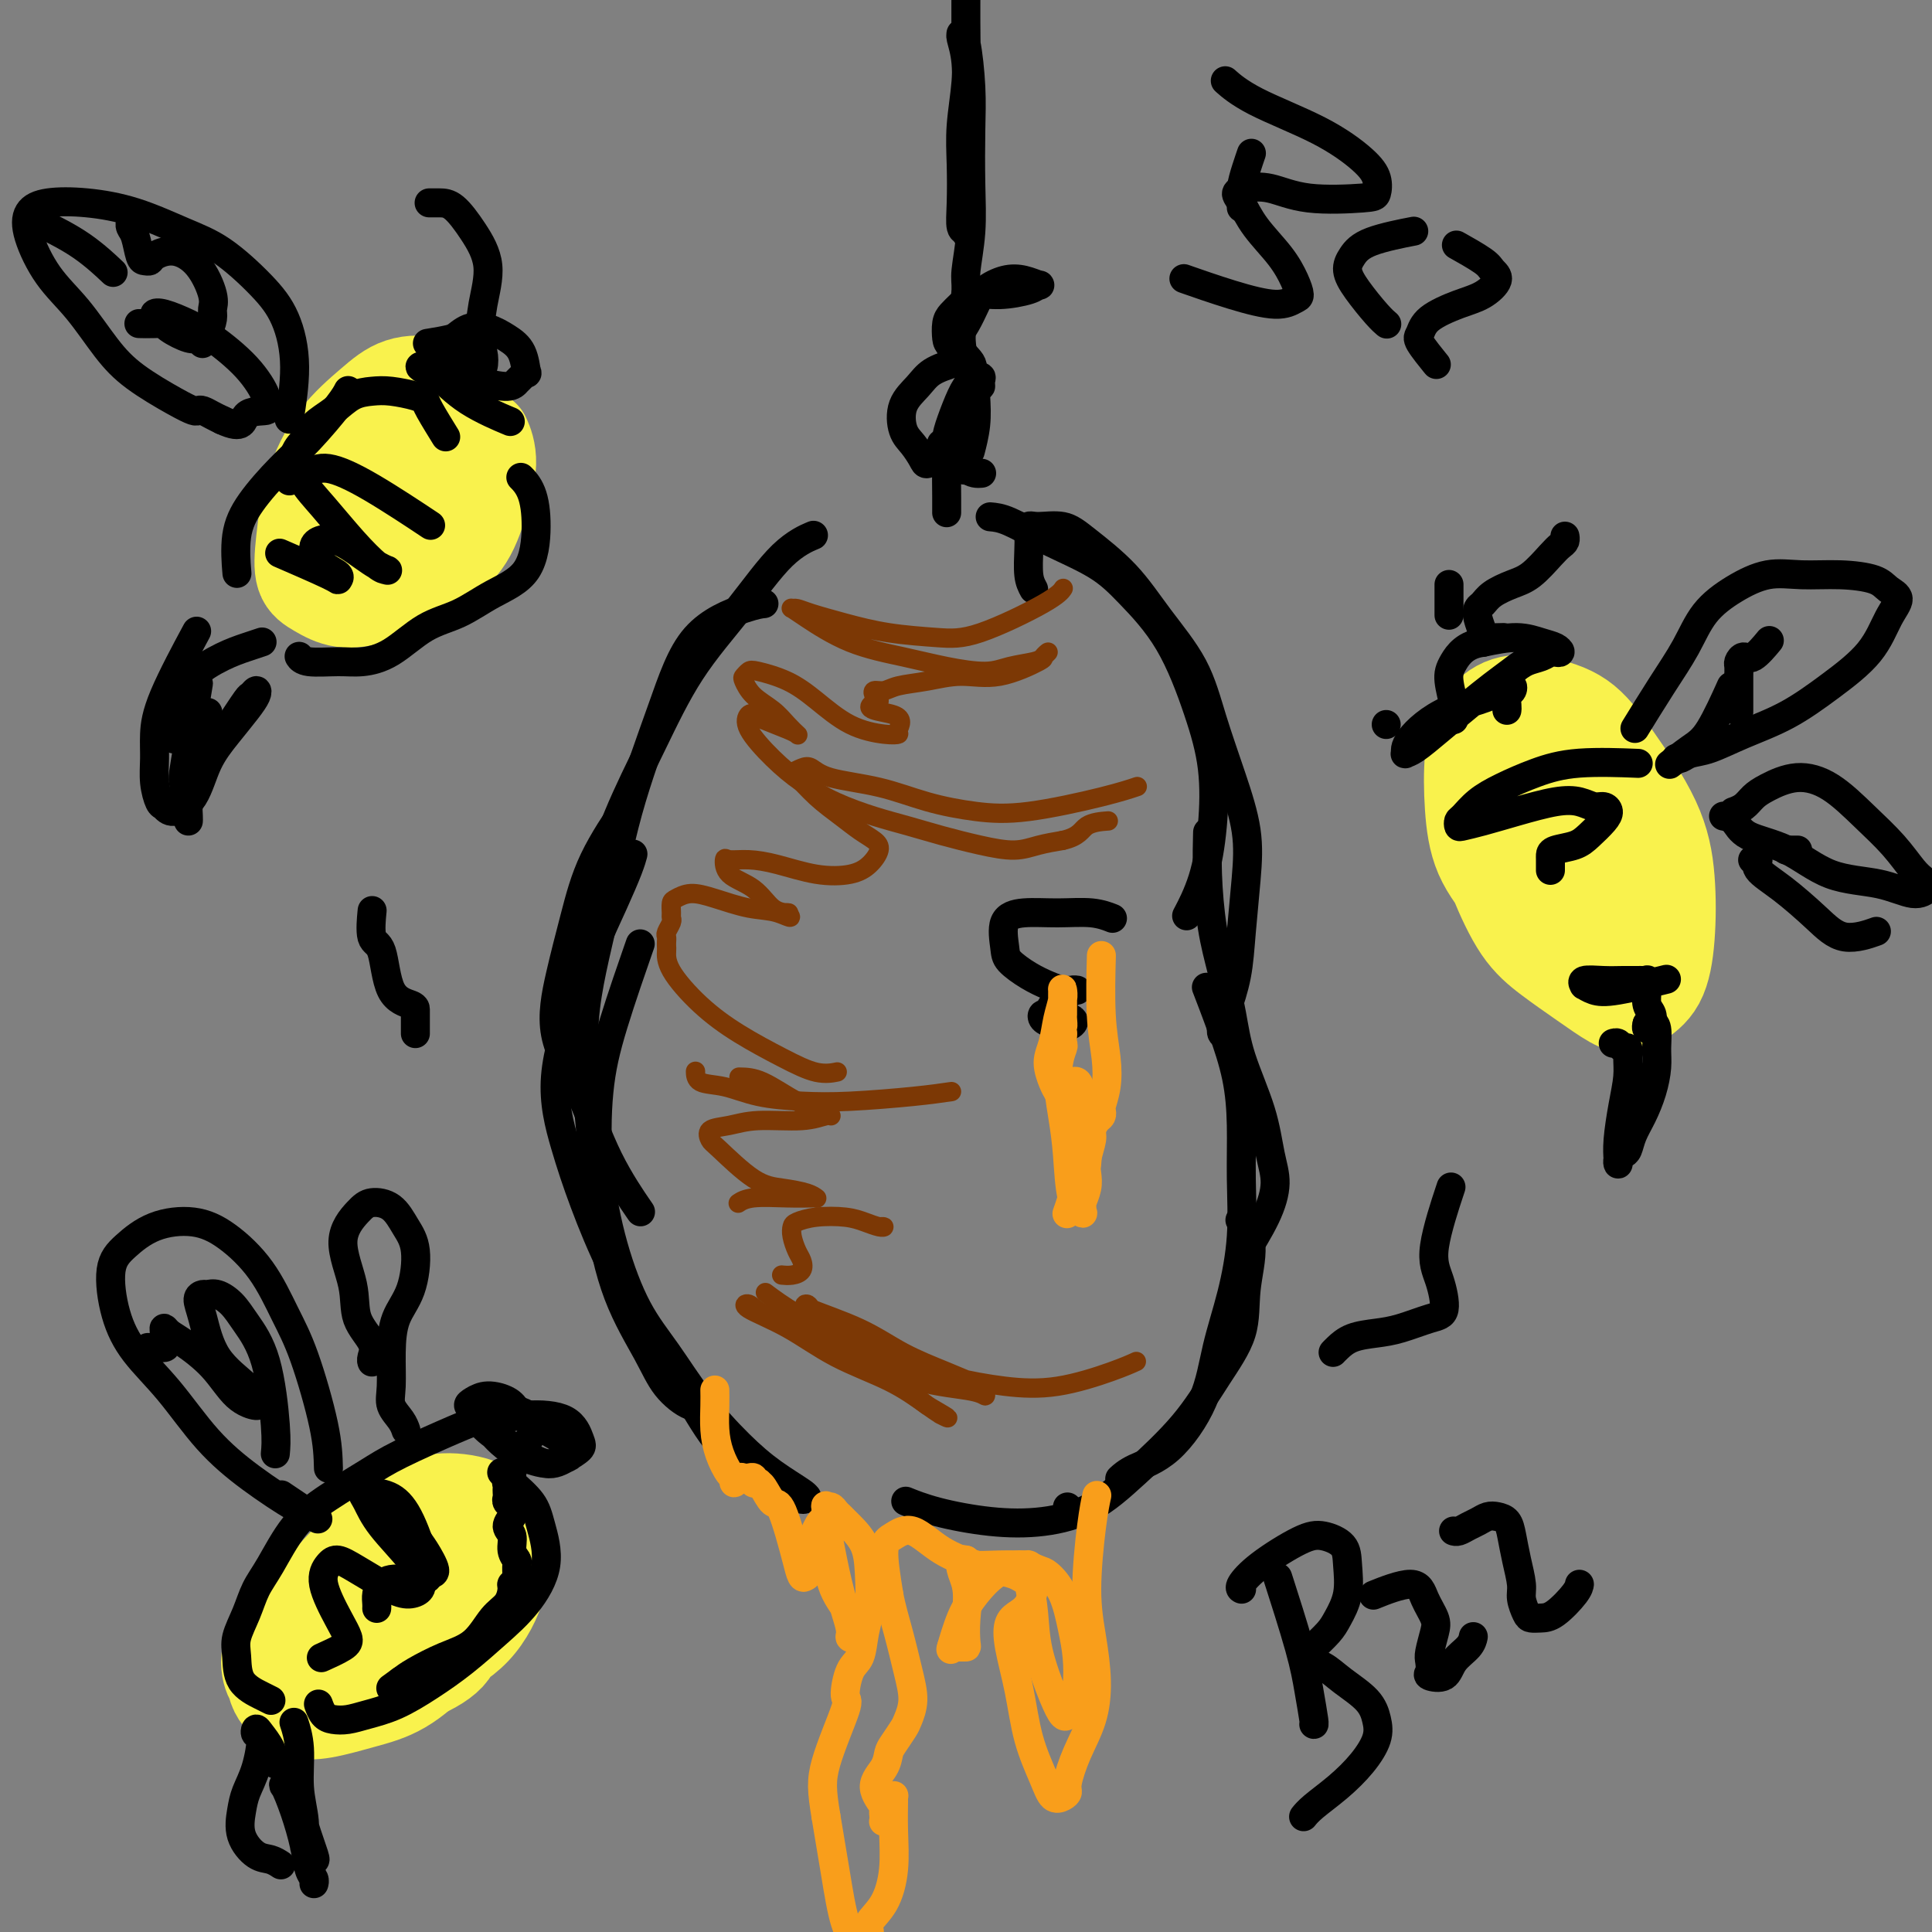 <svg viewBox='0 0 400 400' version='1.1' xmlns='http://www.w3.org/2000/svg' xmlns:xlink='http://www.w3.org/1999/xlink'><rect x="0" y="0" width="400" height="400" fill="#808080" stroke="none"/><g fill='none' stroke='rgb(0,0,0)' stroke-width='6' stroke-linecap='round' stroke-linejoin='round'><path d='M200,-5c-0.002,0.337 -0.004,0.675 0,0c0.004,-0.675 0.015,-2.361 0,0c-0.015,2.361 -0.056,8.770 0,13c0.056,4.230 0.210,6.283 0,9c-0.210,2.717 -0.785,6.100 -1,9c-0.215,2.900 -0.072,5.317 0,8c0.072,2.683 0.072,5.632 0,8c-0.072,2.368 -0.215,4.153 0,5c0.215,0.847 0.789,0.754 1,1c0.211,0.246 0.057,0.829 0,0c-0.057,-0.829 -0.019,-3.070 0,-6c0.019,-2.930 0.019,-6.551 0,-10c-0.019,-3.449 -0.059,-6.728 0,-10c0.059,-3.272 0.215,-6.537 0,-9c-0.215,-2.463 -0.800,-4.125 -1,-5c-0.200,-0.875 -0.015,-0.963 0,-1c0.015,-0.037 -0.140,-0.023 0,0c0.140,0.023 0.574,0.053 1,2c0.426,1.947 0.842,5.810 1,9c0.158,3.190 0.057,5.709 0,9c-0.057,3.291 -0.070,7.356 0,11c0.070,3.644 0.222,6.869 0,10c-0.222,3.131 -0.819,6.169 -1,8c-0.181,1.831 0.053,2.456 0,4c-0.053,1.544 -0.392,4.007 -1,6c-0.608,1.993 -1.483,3.515 -1,5c0.483,1.485 2.325,2.934 3,4c0.675,1.066 0.182,1.748 0,2c-0.182,0.252 -0.052,0.072 0,0c0.052,-0.072 0.026,-0.036 0,0'/><path d='M201,77c0.307,1.032 -0.425,0.611 -1,-1c-0.575,-1.611 -0.994,-4.411 -1,-6c-0.006,-1.589 0.399,-1.968 1,-3c0.601,-1.032 1.398,-2.717 2,-4c0.602,-1.283 1.010,-2.162 2,-3c0.990,-0.838 2.564,-1.633 4,-2c1.436,-0.367 2.734,-0.304 4,0c1.266,0.304 2.498,0.850 3,1c0.502,0.150 0.272,-0.098 0,0c-0.272,0.098 -0.587,0.540 -2,1c-1.413,0.460 -3.923,0.937 -6,1c-2.077,0.063 -3.720,-0.288 -5,0c-1.280,0.288 -2.199,1.216 -3,2c-0.801,0.784 -1.486,1.425 -2,2c-0.514,0.575 -0.856,1.085 -1,2c-0.144,0.915 -0.088,2.234 0,3c0.088,0.766 0.210,0.980 1,2c0.790,1.020 2.250,2.845 3,4c0.750,1.155 0.791,1.640 1,2c0.209,0.360 0.586,0.596 1,1c0.414,0.404 0.865,0.977 1,1c0.135,0.023 -0.047,-0.504 0,-1c0.047,-0.496 0.324,-0.961 0,-1c-0.324,-0.039 -1.248,0.348 -2,1c-0.752,0.652 -1.333,1.569 -2,3c-0.667,1.431 -1.419,3.375 -2,5c-0.581,1.625 -0.991,2.930 -1,4c-0.009,1.070 0.382,1.903 1,3c0.618,1.097 1.462,2.456 2,3c0.538,0.544 0.769,0.272 1,0'/><path d='M200,97c1.289,1.156 2.511,1.044 3,1c0.489,-0.044 0.244,-0.022 0,0'/><path d='M202,82c0.111,1.978 0.222,3.956 0,6c-0.222,2.044 -0.778,4.156 -1,5c-0.222,0.844 -0.111,0.422 0,0'/><path d='M198,75c-1.861,0.591 -3.723,1.183 -5,2c-1.277,0.817 -1.971,1.861 -3,3c-1.029,1.139 -2.393,2.373 -3,4c-0.607,1.627 -0.457,3.648 0,5c0.457,1.352 1.222,2.035 2,3c0.778,0.965 1.568,2.212 2,3c0.432,0.788 0.507,1.115 1,1c0.493,-0.115 1.404,-0.674 2,-1c0.596,-0.326 0.878,-0.418 1,-1c0.122,-0.582 0.085,-1.653 0,-2c-0.085,-0.347 -0.219,0.030 0,0c0.219,-0.030 0.791,-0.467 1,0c0.209,0.467 0.056,1.836 0,4c-0.056,2.164 -0.015,5.121 0,7c0.015,1.879 0.004,2.680 0,3c-0.004,0.320 -0.002,0.160 0,0'/><path d='M205,107c1.046,0.088 2.091,0.175 4,1c1.909,0.825 4.681,2.386 8,4c3.319,1.614 7.184,3.280 10,5c2.816,1.720 4.584,3.495 7,6c2.416,2.505 5.480,5.742 8,10c2.520,4.258 4.496,9.538 6,14c1.504,4.462 2.536,8.107 3,12c0.464,3.893 0.362,8.033 0,12c-0.362,3.967 -0.982,7.760 -2,11c-1.018,3.240 -2.434,5.926 -3,7c-0.566,1.074 -0.283,0.537 0,0'/><path d='M214,122c-0.421,-0.776 -0.841,-1.552 -1,-3c-0.159,-1.448 -0.055,-3.566 0,-5c0.055,-1.434 0.062,-2.182 0,-3c-0.062,-0.818 -0.192,-1.706 0,-2c0.192,-0.294 0.705,0.006 2,0c1.295,-0.006 3.372,-0.320 5,0c1.628,0.320 2.809,1.273 5,3c2.191,1.727 5.394,4.229 8,7c2.606,2.771 4.614,5.813 7,9c2.386,3.187 5.148,6.521 7,10c1.852,3.479 2.794,7.102 4,11c1.206,3.898 2.675,8.070 4,12c1.325,3.930 2.506,7.620 3,11c0.494,3.380 0.301,6.452 0,10c-0.301,3.548 -0.708,7.571 -1,11c-0.292,3.429 -0.467,6.264 -1,9c-0.533,2.736 -1.425,5.374 -2,7c-0.575,1.626 -0.835,2.240 -1,3c-0.165,0.760 -0.237,1.666 0,2c0.237,0.334 0.782,0.095 1,0c0.218,-0.095 0.109,-0.048 0,0'/><path d='M250,173c0.018,-0.630 0.036,-1.259 0,0c-0.036,1.259 -0.125,4.407 0,8c0.125,3.593 0.464,7.630 1,11c0.536,3.370 1.271,6.074 2,9c0.729,2.926 1.454,6.076 2,9c0.546,2.924 0.913,5.622 2,9c1.087,3.378 2.893,7.435 4,11c1.107,3.565 1.515,6.638 2,9c0.485,2.362 1.048,4.015 1,6c-0.048,1.985 -0.705,4.304 -2,7c-1.295,2.696 -3.227,5.770 -4,7c-0.773,1.230 -0.386,0.615 0,0'/><path d='M250,205c0.069,0.178 0.138,0.357 0,0c-0.138,-0.357 -0.482,-1.248 0,0c0.482,1.248 1.791,4.635 3,8c1.209,3.365 2.319,6.706 3,10c0.681,3.294 0.933,6.540 1,10c0.067,3.460 -0.051,7.134 0,11c0.051,3.866 0.270,7.924 0,12c-0.270,4.076 -1.031,8.169 -2,12c-0.969,3.831 -2.148,7.398 -3,11c-0.852,3.602 -1.377,7.239 -3,11c-1.623,3.761 -4.342,7.647 -7,10c-2.658,2.353 -5.254,3.172 -7,4c-1.746,0.828 -2.642,1.665 -3,2c-0.358,0.335 -0.179,0.167 0,0'/><path d='M257,253c-0.257,-0.351 -0.514,-0.702 0,0c0.514,0.702 1.798,2.459 2,5c0.202,2.541 -0.677,5.868 -1,9c-0.323,3.132 -0.091,6.071 -1,9c-0.909,2.929 -2.959,5.850 -5,9c-2.041,3.150 -4.074,6.530 -7,10c-2.926,3.470 -6.745,7.029 -10,10c-3.255,2.971 -5.945,5.353 -9,7c-3.055,1.647 -6.476,2.560 -10,3c-3.524,0.440 -7.151,0.407 -11,0c-3.849,-0.407 -7.921,-1.186 -11,-2c-3.079,-0.814 -5.165,-1.661 -6,-2c-0.835,-0.339 -0.417,-0.169 0,0'/><path d='M168,111c0.034,-0.014 0.068,-0.029 0,0c-0.068,0.029 -0.238,0.100 0,0c0.238,-0.100 0.884,-0.372 0,0c-0.884,0.372 -3.299,1.386 -6,4c-2.701,2.614 -5.690,6.827 -9,11c-3.310,4.173 -6.942,8.306 -10,13c-3.058,4.694 -5.542,9.948 -8,15c-2.458,5.052 -4.889,9.902 -7,15c-2.111,5.098 -3.900,10.445 -5,16c-1.100,5.555 -1.510,11.317 -2,16c-0.490,4.683 -1.059,8.286 -1,12c0.059,3.714 0.747,7.538 1,10c0.253,2.462 0.072,3.560 0,4c-0.072,0.440 -0.036,0.220 0,0'/><path d='M158,125c-0.052,0.005 -0.104,0.009 0,0c0.104,-0.009 0.363,-0.033 0,0c-0.363,0.033 -1.348,0.123 -4,1c-2.652,0.877 -6.971,2.542 -10,6c-3.029,3.458 -4.767,8.708 -7,15c-2.233,6.292 -4.961,13.627 -7,21c-2.039,7.373 -3.388,14.785 -5,22c-1.612,7.215 -3.488,14.234 -4,21c-0.512,6.766 0.339,13.278 1,20c0.661,6.722 1.131,13.655 2,20c0.869,6.345 2.135,12.103 4,17c1.865,4.897 4.328,8.934 6,12c1.672,3.066 2.551,5.162 4,7c1.449,1.838 3.467,3.418 5,4c1.533,0.582 2.581,0.166 3,0c0.419,-0.166 0.210,-0.083 0,0'/><path d='M132,197c0.480,-1.376 0.959,-2.751 0,0c-0.959,2.751 -3.357,9.630 -5,15c-1.643,5.370 -2.532,9.233 -3,14c-0.468,4.767 -0.516,10.438 0,16c0.516,5.562 1.595,11.014 3,16c1.405,4.986 3.136,9.505 5,13c1.864,3.495 3.862,5.966 6,9c2.138,3.034 4.415,6.631 7,10c2.585,3.369 5.478,6.509 8,9c2.522,2.491 4.674,4.332 7,6c2.326,1.668 4.828,3.163 6,4c1.172,0.837 1.015,1.015 1,1c-0.015,-0.015 0.113,-0.224 0,0c-0.113,0.224 -0.467,0.881 -2,0c-1.533,-0.881 -4.246,-3.299 -7,-5c-2.754,-1.701 -5.548,-2.684 -8,-5c-2.452,-2.316 -4.560,-5.965 -7,-10c-2.440,-4.035 -5.211,-8.458 -8,-13c-2.789,-4.542 -5.597,-9.204 -8,-14c-2.403,-4.796 -4.401,-9.724 -6,-14c-1.599,-4.276 -2.798,-7.898 -4,-12c-1.202,-4.102 -2.407,-8.684 -2,-14c0.407,-5.316 2.424,-11.365 4,-16c1.576,-4.635 2.710,-7.855 4,-11c1.290,-3.145 2.738,-6.214 4,-9c1.262,-2.786 2.340,-5.289 3,-7c0.660,-1.711 0.903,-2.632 1,-3c0.097,-0.368 0.049,-0.184 0,0'/><path d='M129,168c0.578,-0.845 1.156,-1.690 0,0c-1.156,1.690 -4.047,5.915 -6,10c-1.953,4.085 -2.969,8.030 -4,12c-1.031,3.970 -2.076,7.965 -3,12c-0.924,4.035 -1.728,8.109 -1,12c0.728,3.891 2.989,7.600 5,12c2.011,4.400 3.772,9.492 6,14c2.228,4.508 4.922,8.431 6,10c1.078,1.569 0.539,0.785 0,0'/><path d='M230,190c0.289,0.115 0.578,0.230 0,0c-0.578,-0.230 -2.022,-0.805 -4,-1c-1.978,-0.195 -4.491,-0.009 -7,0c-2.509,0.009 -5.014,-0.160 -7,0c-1.986,0.160 -3.452,0.648 -4,2c-0.548,1.352 -0.180,3.567 0,5c0.180,1.433 0.170,2.083 1,3c0.830,0.917 2.500,2.102 4,3c1.500,0.898 2.829,1.508 4,2c1.171,0.492 2.183,0.866 3,1c0.817,0.134 1.438,0.027 2,0c0.562,-0.027 1.066,0.025 1,0c-0.066,-0.025 -0.700,-0.127 -1,0c-0.300,0.127 -0.264,0.482 -1,1c-0.736,0.518 -2.244,1.200 -3,2c-0.756,0.800 -0.760,1.718 -1,2c-0.240,0.282 -0.717,-0.072 -1,0c-0.283,0.072 -0.374,0.568 0,1c0.374,0.432 1.212,0.798 2,1c0.788,0.202 1.524,0.240 2,0c0.476,-0.240 0.691,-0.758 1,-1c0.309,-0.242 0.712,-0.209 1,0c0.288,0.209 0.462,0.595 0,1c-0.462,0.405 -1.561,0.830 -2,1c-0.439,0.170 -0.220,0.085 0,0'/><path d='M221,312c0.000,0.000 0.100,0.100 0.1,0.1'/></g>
<g fill='none' stroke='rgb(249,158,27)' stroke-width='6' stroke-linecap='round' stroke-linejoin='round'><path d='M227,310c0.077,-0.351 0.154,-0.701 0,0c-0.154,0.701 -0.540,2.454 -1,6c-0.460,3.546 -0.994,8.887 -1,13c-0.006,4.113 0.516,7.000 1,10c0.484,3.000 0.929,6.113 1,9c0.071,2.887 -0.232,5.547 -1,8c-0.768,2.453 -2.002,4.698 -3,7c-0.998,2.302 -1.761,4.660 -2,6c-0.239,1.340 0.045,1.661 0,2c-0.045,0.339 -0.420,0.695 -1,1c-0.580,0.305 -1.364,0.557 -2,0c-0.636,-0.557 -1.125,-1.924 -2,-4c-0.875,-2.076 -2.138,-4.860 -3,-8c-0.862,-3.140 -1.324,-6.636 -2,-10c-0.676,-3.364 -1.564,-6.596 -2,-9c-0.436,-2.404 -0.418,-3.981 0,-5c0.418,-1.019 1.237,-1.481 2,-2c0.763,-0.519 1.469,-1.095 2,-2c0.531,-0.905 0.888,-2.137 1,-3c0.112,-0.863 -0.022,-1.356 0,-2c0.022,-0.644 0.199,-1.440 0,-2c-0.199,-0.560 -0.776,-0.886 -1,-1c-0.224,-0.114 -0.096,-0.017 -1,0c-0.904,0.017 -2.840,-0.047 -5,0c-2.160,0.047 -4.543,0.205 -6,0c-1.457,-0.205 -1.988,-0.773 -2,-1c-0.012,-0.227 0.494,-0.114 1,0'/><path d='M200,323c-2.167,0.475 -0.584,2.663 0,5c0.584,2.337 0.168,4.822 0,7c-0.168,2.178 -0.087,4.048 0,5c0.087,0.952 0.181,0.987 0,1c-0.181,0.013 -0.636,0.003 -1,0c-0.364,-0.003 -0.636,-0.001 -1,0c-0.364,0.001 -0.818,0.000 -1,0c-0.182,-0.000 -0.091,-0.000 0,0'/><path d='M197,341c-0.011,0.040 -0.023,0.080 0,0c0.023,-0.080 0.080,-0.279 0,0c-0.080,0.279 -0.297,1.037 0,0c0.297,-1.037 1.109,-3.868 2,-6c0.891,-2.132 1.862,-3.565 3,-5c1.138,-1.435 2.444,-2.873 4,-4c1.556,-1.127 3.362,-1.944 5,-2c1.638,-0.056 3.108,0.650 4,1c0.892,0.350 1.207,0.344 2,1c0.793,0.656 2.066,1.975 3,4c0.934,2.025 1.529,4.756 2,7c0.471,2.244 0.817,4.001 1,6c0.183,1.999 0.202,4.241 0,6c-0.202,1.759 -0.625,3.036 -1,4c-0.375,0.964 -0.702,1.615 -1,2c-0.298,0.385 -0.566,0.506 -1,0c-0.434,-0.506 -1.033,-1.637 -2,-4c-0.967,-2.363 -2.302,-5.956 -3,-9c-0.698,-3.044 -0.760,-5.537 -1,-8c-0.240,-2.463 -0.658,-4.897 -1,-6c-0.342,-1.103 -0.606,-0.877 -1,-1c-0.394,-0.123 -0.916,-0.595 -2,-1c-1.084,-0.405 -2.730,-0.743 -4,-1c-1.270,-0.257 -2.163,-0.432 -4,-1c-1.837,-0.568 -4.619,-1.528 -7,-3c-2.381,-1.472 -4.360,-3.456 -6,-4c-1.640,-0.544 -2.942,0.354 -4,1c-1.058,0.646 -1.874,1.042 -2,3c-0.126,1.958 0.437,5.479 1,9'/><path d='M184,330c0.506,2.800 1.272,5.301 2,8c0.728,2.699 1.418,5.595 2,8c0.582,2.405 1.056,4.320 1,6c-0.056,1.680 -0.643,3.124 -1,4c-0.357,0.876 -0.483,1.185 -1,2c-0.517,0.815 -1.423,2.138 -2,3c-0.577,0.862 -0.824,1.264 -1,2c-0.176,0.736 -0.282,1.808 -1,3c-0.718,1.192 -2.049,2.505 -2,4c0.049,1.495 1.477,3.171 2,4c0.523,0.829 0.139,0.812 0,1c-0.139,0.188 -0.035,0.582 0,1c0.035,0.418 -0.001,0.861 0,1c0.001,0.139 0.039,-0.025 0,0c-0.039,0.025 -0.154,0.241 0,0c0.154,-0.241 0.577,-0.938 1,-2c0.423,-1.062 0.847,-2.489 1,-3c0.153,-0.511 0.037,-0.108 0,0c-0.037,0.108 0.007,-0.081 0,1c-0.007,1.081 -0.064,3.431 0,6c0.064,2.569 0.249,5.356 0,8c-0.249,2.644 -0.931,5.143 -2,7c-1.069,1.857 -2.525,3.071 -3,4c-0.475,0.929 0.032,1.571 0,2c-0.032,0.429 -0.603,0.643 -1,1c-0.397,0.357 -0.620,0.856 -1,1c-0.380,0.144 -0.917,-0.066 -1,0c-0.083,0.066 0.287,0.410 0,0c-0.287,-0.410 -1.231,-1.572 -2,-4c-0.769,-2.428 -1.363,-6.122 -2,-10c-0.637,-3.878 -1.319,-7.939 -2,-12'/><path d='M171,376c-0.864,-5.257 -1.023,-7.398 0,-11c1.023,-3.602 3.230,-8.665 4,-11c0.770,-2.335 0.105,-1.941 0,-3c-0.105,-1.059 0.350,-3.569 1,-5c0.650,-1.431 1.493,-1.782 2,-3c0.507,-1.218 0.676,-3.303 1,-5c0.324,-1.697 0.802,-3.008 1,-5c0.198,-1.992 0.117,-4.666 0,-7c-0.117,-2.334 -0.269,-4.328 -1,-6c-0.731,-1.672 -2.042,-3.022 -3,-4c-0.958,-0.978 -1.563,-1.585 -2,-2c-0.437,-0.415 -0.706,-0.637 -1,-1c-0.294,-0.363 -0.613,-0.867 -1,-1c-0.387,-0.133 -0.840,0.105 -1,0c-0.160,-0.105 -0.025,-0.554 0,0c0.025,0.554 -0.060,2.109 0,5c0.060,2.891 0.266,7.118 1,10c0.734,2.882 1.996,4.419 3,6c1.004,1.581 1.749,3.206 2,4c0.251,0.794 0.009,0.758 0,1c-0.009,0.242 0.215,0.761 0,1c-0.215,0.239 -0.870,0.198 -1,0c-0.130,-0.198 0.264,-0.554 0,-2c-0.264,-1.446 -1.188,-3.983 -2,-7c-0.812,-3.017 -1.514,-6.513 -2,-9c-0.486,-2.487 -0.757,-3.965 -1,-5c-0.243,-1.035 -0.457,-1.625 -1,-1c-0.543,0.625 -1.414,2.467 -2,4c-0.586,1.533 -0.889,2.759 -1,4c-0.111,1.241 -0.032,2.497 0,3c0.032,0.503 0.016,0.251 0,0'/><path d='M167,326c-0.915,1.454 -1.202,0.088 -2,-3c-0.798,-3.088 -2.108,-7.900 -3,-10c-0.892,-2.100 -1.367,-1.490 -2,-2c-0.633,-0.510 -1.423,-2.140 -2,-3c-0.577,-0.860 -0.942,-0.948 -1,-1c-0.058,-0.052 0.192,-0.066 0,0c-0.192,0.066 -0.825,0.213 -1,0c-0.175,-0.213 0.107,-0.784 0,-1c-0.107,-0.216 -0.602,-0.075 -1,0c-0.398,0.075 -0.697,0.086 -1,0c-0.303,-0.086 -0.610,-0.269 -1,0c-0.390,0.269 -0.865,0.989 -1,1c-0.135,0.011 0.069,-0.689 0,-1c-0.069,-0.311 -0.411,-0.234 -1,-1c-0.589,-0.766 -1.426,-2.374 -2,-4c-0.574,-1.626 -0.886,-3.271 -1,-5c-0.114,-1.729 -0.031,-3.542 0,-5c0.031,-1.458 0.009,-2.559 0,-3c-0.009,-0.441 -0.004,-0.220 0,0'/><path d='M228,199c0.028,-1.013 0.056,-2.026 0,0c-0.056,2.026 -0.197,7.092 0,11c0.197,3.908 0.733,6.658 1,9c0.267,2.342 0.265,4.276 0,6c-0.265,1.724 -0.793,3.239 -1,4c-0.207,0.761 -0.093,0.768 0,1c0.093,0.232 0.165,0.688 0,1c-0.165,0.312 -0.566,0.481 -1,1c-0.434,0.519 -0.900,1.387 -1,2c-0.100,0.613 0.165,0.970 0,2c-0.165,1.030 -0.762,2.734 -1,4c-0.238,1.266 -0.117,2.094 0,3c0.117,0.906 0.229,1.890 0,3c-0.229,1.110 -0.800,2.346 -1,3c-0.200,0.654 -0.028,0.725 0,1c0.028,0.275 -0.086,0.752 0,1c0.086,0.248 0.372,0.265 0,0c-0.372,-0.265 -1.402,-0.814 -2,-3c-0.598,-2.186 -0.763,-6.010 -1,-9c-0.237,-2.990 -0.547,-5.147 -1,-8c-0.453,-2.853 -1.049,-6.404 -1,-9c0.049,-2.596 0.744,-4.237 1,-5c0.256,-0.763 0.073,-0.646 0,-1c-0.073,-0.354 -0.037,-1.177 0,-2'/><path d='M220,214c-0.619,-5.815 -0.166,-2.854 0,-2c0.166,0.854 0.044,-0.401 0,-1c-0.044,-0.599 -0.012,-0.542 0,-1c0.012,-0.458 0.003,-1.430 0,-2c-0.003,-0.570 0.000,-0.736 0,-1c-0.000,-0.264 -0.003,-0.624 0,-1c0.003,-0.376 0.012,-0.768 0,-1c-0.012,-0.232 -0.046,-0.303 0,0c0.046,0.303 0.173,0.981 0,2c-0.173,1.019 -0.646,2.381 -1,4c-0.354,1.619 -0.590,3.496 -1,5c-0.410,1.504 -0.996,2.635 -1,4c-0.004,1.365 0.572,2.966 1,4c0.428,1.034 0.707,1.503 1,2c0.293,0.497 0.599,1.023 1,1c0.401,-0.023 0.895,-0.596 1,-1c0.105,-0.404 -0.179,-0.639 0,-1c0.179,-0.361 0.822,-0.848 1,-1c0.178,-0.152 -0.110,0.031 0,0c0.110,-0.031 0.619,-0.277 1,0c0.381,0.277 0.635,1.076 1,3c0.365,1.924 0.841,4.972 1,7c0.159,2.028 0.001,3.035 0,4c-0.001,0.965 0.154,1.888 0,3c-0.154,1.112 -0.616,2.414 -1,3c-0.384,0.586 -0.691,0.456 -1,1c-0.309,0.544 -0.622,1.762 -1,3c-0.378,1.238 -0.822,2.497 -1,3c-0.178,0.503 -0.089,0.252 0,0'/></g>
<g fill='none' stroke='rgb(124,56,5)' stroke-width='4' stroke-linecap='round' stroke-linejoin='round'><path d='M220,122c0.114,-0.167 0.228,-0.334 0,0c-0.228,0.334 -0.799,1.170 -4,3c-3.201,1.830 -9.031,4.656 -13,6c-3.969,1.344 -6.075,1.208 -9,1c-2.925,-0.208 -6.668,-0.486 -10,-1c-3.332,-0.514 -6.253,-1.263 -9,-2c-2.747,-0.737 -5.320,-1.462 -7,-2c-1.680,-0.538 -2.468,-0.888 -3,-1c-0.532,-0.112 -0.809,0.014 -1,0c-0.191,-0.014 -0.295,-0.169 0,0c0.295,0.169 0.987,0.663 3,2c2.013,1.337 5.345,3.518 9,5c3.655,1.482 7.634,2.264 11,3c3.366,0.736 6.120,1.424 9,2c2.880,0.576 5.887,1.039 8,1c2.113,-0.039 3.332,-0.581 5,-1c1.668,-0.419 3.784,-0.714 5,-1c1.216,-0.286 1.532,-0.563 2,-1c0.468,-0.437 1.089,-1.036 1,-1c-0.089,0.036 -0.889,0.706 -1,1c-0.111,0.294 0.465,0.211 -1,1c-1.465,0.789 -4.973,2.450 -8,3c-3.027,0.550 -5.575,-0.011 -8,0c-2.425,0.011 -4.728,0.594 -7,1c-2.272,0.406 -4.515,0.634 -6,1c-1.485,0.366 -2.212,0.871 -3,1c-0.788,0.129 -1.635,-0.119 -2,0c-0.365,0.119 -0.247,0.605 0,1c0.247,0.395 0.624,0.697 1,1'/><path d='M182,145c-4.789,2.060 0.738,2.209 3,3c2.262,0.791 1.257,2.225 1,3c-0.257,0.775 0.233,0.892 0,1c-0.233,0.108 -1.190,0.208 -3,0c-1.810,-0.208 -4.474,-0.722 -7,-2c-2.526,-1.278 -4.915,-3.320 -7,-5c-2.085,-1.680 -3.866,-2.999 -6,-4c-2.134,-1.001 -4.620,-1.685 -6,-2c-1.380,-0.315 -1.653,-0.261 -2,0c-0.347,0.261 -0.767,0.731 -1,1c-0.233,0.269 -0.279,0.339 0,1c0.279,0.661 0.885,1.915 2,3c1.115,1.085 2.741,2.002 4,3c1.259,0.998 2.152,2.079 3,3c0.848,0.921 1.650,1.683 2,2c0.350,0.317 0.249,0.188 0,0c-0.249,-0.188 -0.645,-0.436 -2,-1c-1.355,-0.564 -3.669,-1.443 -5,-2c-1.331,-0.557 -1.678,-0.793 -2,-1c-0.322,-0.207 -0.620,-0.387 -1,0c-0.380,0.387 -0.841,1.339 0,3c0.841,1.661 2.985,4.031 5,6c2.015,1.969 3.901,3.539 6,5c2.099,1.461 4.411,2.815 7,4c2.589,1.185 5.455,2.203 8,3c2.545,0.797 4.770,1.373 7,2c2.230,0.627 4.465,1.303 7,2c2.535,0.697 5.370,1.414 8,2c2.630,0.586 5.054,1.043 7,1c1.946,-0.043 3.413,-0.584 5,-1c1.587,-0.416 3.293,-0.708 5,-1'/><path d='M220,174c3.524,-0.774 3.833,-2.208 5,-3c1.167,-0.792 3.190,-0.940 4,-1c0.810,-0.060 0.405,-0.030 0,0'/><path d='M235,163c0.410,-0.138 0.819,-0.277 0,0c-0.819,0.277 -2.868,0.968 -7,2c-4.132,1.032 -10.349,2.404 -15,3c-4.651,0.596 -7.736,0.415 -11,0c-3.264,-0.415 -6.708,-1.065 -10,-2c-3.292,-0.935 -6.431,-2.156 -10,-3c-3.569,-0.844 -7.568,-1.311 -10,-2c-2.432,-0.689 -3.296,-1.598 -4,-2c-0.704,-0.402 -1.249,-0.295 -2,0c-0.751,0.295 -1.709,0.779 -2,1c-0.291,0.221 0.086,0.181 1,1c0.914,0.819 2.365,2.498 4,4c1.635,1.502 3.452,2.829 5,4c1.548,1.171 2.825,2.188 4,3c1.175,0.812 2.246,1.421 3,2c0.754,0.579 1.190,1.129 1,2c-0.190,0.871 -1.004,2.061 -2,3c-0.996,0.939 -2.172,1.625 -4,2c-1.828,0.375 -4.308,0.438 -7,0c-2.692,-0.438 -5.597,-1.376 -8,-2c-2.403,-0.624 -4.302,-0.934 -6,-1c-1.698,-0.066 -3.193,0.112 -4,0c-0.807,-0.112 -0.927,-0.513 -1,0c-0.073,0.513 -0.100,1.941 1,3c1.100,1.059 3.326,1.748 5,3c1.674,1.252 2.797,3.068 4,4c1.203,0.932 2.487,0.981 3,1c0.513,0.019 0.257,0.010 0,0'/><path d='M163,189c1.672,1.735 -0.147,0.573 -2,0c-1.853,-0.573 -3.740,-0.558 -6,-1c-2.260,-0.442 -4.893,-1.341 -7,-2c-2.107,-0.659 -3.689,-1.077 -5,-1c-1.311,0.077 -2.350,0.650 -3,1c-0.650,0.350 -0.910,0.479 -1,1c-0.090,0.521 -0.010,1.435 0,2c0.010,0.565 -0.050,0.781 0,1c0.050,0.219 0.209,0.440 0,1c-0.209,0.560 -0.788,1.458 -1,2c-0.212,0.542 -0.057,0.729 0,1c0.057,0.271 0.018,0.626 0,1c-0.018,0.374 -0.014,0.766 0,1c0.014,0.234 0.038,0.309 0,1c-0.038,0.691 -0.139,1.996 1,4c1.139,2.004 3.518,4.705 6,7c2.482,2.295 5.068,4.184 8,6c2.932,1.816 6.208,3.559 9,5c2.792,1.441 5.098,2.580 7,3c1.902,0.420 3.401,0.120 4,0c0.599,-0.120 0.300,-0.060 0,0'/><path d='M197,226c-2.152,0.313 -4.303,0.627 -8,1c-3.697,0.373 -8.938,0.806 -13,1c-4.062,0.194 -6.945,0.150 -10,0c-3.055,-0.150 -6.283,-0.405 -9,-1c-2.717,-0.595 -4.924,-1.531 -7,-2c-2.076,-0.469 -4.020,-0.473 -5,-1c-0.980,-0.527 -0.994,-1.579 -1,-2c-0.006,-0.421 -0.003,-0.210 0,0'/><path d='M153,223c1.456,0.022 2.911,0.043 5,1c2.089,0.957 4.811,2.849 7,4c2.189,1.151 3.843,1.561 5,2c1.157,0.439 1.816,0.905 2,1c0.184,0.095 -0.105,-0.183 -1,0c-0.895,0.183 -2.394,0.827 -5,1c-2.606,0.173 -6.318,-0.123 -9,0c-2.682,0.123 -4.333,0.667 -6,1c-1.667,0.333 -3.350,0.456 -4,1c-0.650,0.544 -0.266,1.507 0,2c0.266,0.493 0.415,0.514 2,2c1.585,1.486 4.607,4.437 7,6c2.393,1.563 4.157,1.739 6,2c1.843,0.261 3.763,0.606 5,1c1.237,0.394 1.790,0.837 2,1c0.210,0.163 0.077,0.047 0,0c-0.077,-0.047 -0.098,-0.027 -1,0c-0.902,0.027 -2.685,0.059 -5,0c-2.315,-0.059 -5.162,-0.208 -7,0c-1.838,0.208 -2.668,0.774 -3,1c-0.332,0.226 -0.166,0.113 0,0'/><path d='M235,282c0.022,-0.010 0.043,-0.020 0,0c-0.043,0.020 -0.152,0.070 0,0c0.152,-0.070 0.565,-0.259 0,0c-0.565,0.259 -2.108,0.965 -5,2c-2.892,1.035 -7.135,2.399 -11,3c-3.865,0.601 -7.353,0.440 -11,0c-3.647,-0.440 -7.453,-1.158 -11,-2c-3.547,-0.842 -6.834,-1.809 -10,-3c-3.166,-1.191 -6.212,-2.605 -9,-4c-2.788,-1.395 -5.319,-2.769 -7,-4c-1.681,-1.231 -2.512,-2.318 -3,-3c-0.488,-0.682 -0.633,-0.959 -1,-1c-0.367,-0.041 -0.956,0.154 1,1c1.956,0.846 6.457,2.345 10,4c3.543,1.655 6.127,3.467 9,5c2.873,1.533 6.035,2.786 9,4c2.965,1.214 5.733,2.388 7,3c1.267,0.612 1.032,0.661 1,1c-0.032,0.339 0.138,0.969 0,1c-0.138,0.031 -0.582,-0.537 -3,-1c-2.418,-0.463 -6.808,-0.822 -11,-2c-4.192,-1.178 -8.187,-3.176 -12,-5c-3.813,-1.824 -7.444,-3.473 -11,-5c-3.556,-1.527 -7.037,-2.930 -9,-4c-1.963,-1.070 -2.408,-1.806 -3,-2c-0.592,-0.194 -1.333,0.155 0,1c1.333,0.845 4.739,2.185 8,4c3.261,1.815 6.378,4.104 10,6c3.622,1.896 7.749,3.399 11,5c3.251,1.601 5.625,3.301 8,5'/><path d='M192,291c6.386,3.693 3.850,2.425 3,2c-0.850,-0.425 -0.013,-0.006 0,0c0.013,0.006 -0.796,-0.402 -3,-2c-2.204,-1.598 -5.803,-4.387 -9,-7c-3.197,-2.613 -5.991,-5.051 -9,-7c-3.009,-1.949 -6.233,-3.409 -9,-5c-2.767,-1.591 -5.076,-3.312 -6,-4c-0.924,-0.688 -0.462,-0.344 0,0'/><path d='M182,254c0.467,-0.023 0.933,-0.045 1,0c0.067,0.045 -0.266,0.159 -1,0c-0.734,-0.159 -1.871,-0.590 -3,-1c-1.129,-0.410 -2.251,-0.798 -4,-1c-1.749,-0.202 -4.126,-0.216 -6,0c-1.874,0.216 -3.245,0.662 -4,1c-0.755,0.338 -0.894,0.566 -1,1c-0.106,0.434 -0.177,1.073 0,2c0.177,0.927 0.604,2.143 1,3c0.396,0.857 0.761,1.354 1,2c0.239,0.646 0.353,1.441 0,2c-0.353,0.559 -1.172,0.881 -2,1c-0.828,0.119 -1.665,0.034 -2,0c-0.335,-0.034 -0.167,-0.017 0,0'/></g>
<g fill='none' stroke='rgb(249,242,77)' stroke-width='20' stroke-linecap='round' stroke-linejoin='round'><path d='M307,174c-0.225,-0.643 -0.449,-1.285 0,0c0.449,1.285 1.572,4.498 3,8c1.428,3.502 3.160,7.293 5,10c1.840,2.707 3.790,4.332 6,6c2.210,1.668 4.682,3.381 7,5c2.318,1.619 4.481,3.145 6,4c1.519,0.855 2.394,1.038 3,1c0.606,-0.038 0.942,-0.296 2,-1c1.058,-0.704 2.837,-1.855 4,-4c1.163,-2.145 1.711,-5.284 2,-9c0.289,-3.716 0.320,-8.008 0,-12c-0.320,-3.992 -0.990,-7.685 -3,-12c-2.010,-4.315 -5.361,-9.251 -8,-13c-2.639,-3.749 -4.567,-6.310 -7,-8c-2.433,-1.690 -5.371,-2.508 -8,-3c-2.629,-0.492 -4.950,-0.658 -7,0c-2.050,0.658 -3.829,2.142 -5,4c-1.171,1.858 -1.734,4.092 -2,7c-0.266,2.908 -0.236,6.490 0,10c0.236,3.510 0.679,6.948 2,10c1.321,3.052 3.521,5.716 6,9c2.479,3.284 5.236,7.186 8,10c2.764,2.814 5.535,4.541 8,6c2.465,1.459 4.623,2.651 6,3c1.377,0.349 1.974,-0.144 3,-1c1.026,-0.856 2.481,-2.075 3,-5c0.519,-2.925 0.101,-7.557 -1,-12c-1.101,-4.443 -2.886,-8.698 -5,-12c-2.114,-3.302 -4.557,-5.651 -7,-8'/><path d='M328,167c-3.127,-4.412 -4.944,-5.442 -7,-6c-2.056,-0.558 -4.351,-0.644 -6,0c-1.649,0.644 -2.654,2.018 -3,4c-0.346,1.982 -0.034,4.570 1,7c1.034,2.430 2.790,4.700 5,7c2.210,2.300 4.875,4.628 7,6c2.125,1.372 3.710,1.787 5,2c1.290,0.213 2.286,0.225 3,0c0.714,-0.225 1.147,-0.687 1,-2c-0.147,-1.313 -0.875,-3.476 -2,-6c-1.125,-2.524 -2.649,-5.410 -4,-7c-1.351,-1.590 -2.529,-1.883 -3,-2c-0.471,-0.117 -0.236,-0.059 0,0'/><path d='M100,91c0.041,0.093 0.083,0.186 0,0c-0.083,-0.186 -0.290,-0.651 0,0c0.290,0.651 1.076,2.419 1,5c-0.076,2.581 -1.016,5.975 -2,9c-0.984,3.025 -2.013,5.680 -4,8c-1.987,2.320 -4.932,4.303 -8,6c-3.068,1.697 -6.259,3.106 -9,4c-2.741,0.894 -5.032,1.272 -7,1c-1.968,-0.272 -3.614,-1.193 -5,-2c-1.386,-0.807 -2.511,-1.499 -3,-3c-0.489,-1.501 -0.342,-3.810 0,-7c0.342,-3.190 0.880,-7.260 2,-11c1.120,-3.740 2.822,-7.150 5,-10c2.178,-2.850 4.834,-5.139 7,-7c2.166,-1.861 3.844,-3.292 6,-4c2.156,-0.708 4.792,-0.691 7,0c2.208,0.691 3.990,2.058 5,4c1.010,1.942 1.249,4.460 1,7c-0.249,2.540 -0.986,5.101 -2,8c-1.014,2.899 -2.306,6.137 -4,9c-1.694,2.863 -3.790,5.353 -6,7c-2.210,1.647 -4.535,2.451 -6,3c-1.465,0.549 -2.072,0.844 -3,1c-0.928,0.156 -2.179,0.174 -3,-1c-0.821,-1.174 -1.212,-3.541 -1,-6c0.212,-2.459 1.026,-5.010 2,-8c0.974,-2.990 2.108,-6.420 4,-9c1.892,-2.580 4.540,-4.308 7,-5c2.460,-0.692 4.730,-0.346 7,0'/><path d='M91,90c2.971,-0.369 3.398,1.208 4,3c0.602,1.792 1.380,3.800 1,6c-0.380,2.200 -1.919,4.592 -4,7c-2.081,2.408 -4.704,4.831 -7,6c-2.296,1.169 -4.265,1.085 -6,1c-1.735,-0.085 -3.237,-0.172 -4,-1c-0.763,-0.828 -0.786,-2.399 -1,-4c-0.214,-1.601 -0.618,-3.234 0,-5c0.618,-1.766 2.257,-3.667 4,-5c1.743,-1.333 3.591,-2.100 6,-2c2.409,0.100 5.379,1.065 7,3c1.621,1.935 1.892,4.838 2,6c0.108,1.162 0.054,0.581 0,0'/><path d='M92,325c-0.017,-1.077 -0.034,-2.153 0,0c0.034,2.153 0.121,7.537 0,11c-0.121,3.463 -0.448,5.006 -2,7c-1.552,1.994 -4.330,4.439 -7,6c-2.670,1.561 -5.234,2.238 -8,3c-2.766,0.762 -5.736,1.607 -8,2c-2.264,0.393 -3.822,0.332 -5,0c-1.178,-0.332 -1.978,-0.937 -3,-2c-1.022,-1.063 -2.268,-2.586 -2,-5c0.268,-2.414 2.049,-5.720 4,-9c1.951,-3.280 4.071,-6.534 7,-10c2.929,-3.466 6.667,-7.145 10,-10c3.333,-2.855 6.261,-4.886 9,-6c2.739,-1.114 5.290,-1.311 8,-1c2.710,0.311 5.580,1.129 7,3c1.420,1.871 1.392,4.795 1,8c-0.392,3.205 -1.146,6.692 -3,10c-1.854,3.308 -4.807,6.436 -8,9c-3.193,2.564 -6.624,4.565 -10,6c-3.376,1.435 -6.696,2.305 -10,3c-3.304,0.695 -6.591,1.214 -9,1c-2.409,-0.214 -3.941,-1.160 -5,-2c-1.059,-0.840 -1.645,-1.574 -2,-3c-0.355,-1.426 -0.479,-3.545 1,-6c1.479,-2.455 4.561,-5.246 8,-8c3.439,-2.754 7.233,-5.472 11,-8c3.767,-2.528 7.505,-4.865 11,-6c3.495,-1.135 6.748,-1.067 10,-1'/><path d='M97,317c4.557,-0.478 5.450,1.827 6,4c0.550,2.173 0.755,4.213 0,7c-0.755,2.787 -2.472,6.321 -5,9c-2.528,2.679 -5.867,4.502 -9,6c-3.133,1.498 -6.060,2.670 -9,3c-2.940,0.330 -5.891,-0.182 -8,-1c-2.109,-0.818 -3.374,-1.941 -4,-3c-0.626,-1.059 -0.614,-2.053 0,-4c0.614,-1.947 1.829,-4.847 4,-7c2.171,-2.153 5.298,-3.561 8,-4c2.702,-0.439 4.978,0.089 7,1c2.022,0.911 3.791,2.206 5,4c1.209,1.794 1.857,4.089 2,6c0.143,1.911 -0.219,3.440 -2,5c-1.781,1.560 -4.979,3.151 -8,4c-3.021,0.849 -5.863,0.957 -7,1c-1.137,0.043 -0.568,0.022 0,0'/></g>
<g fill='none' stroke='rgb(0,0,0)' stroke-width='6' stroke-linecap='round' stroke-linejoin='round'><path d='M312,147c-0.008,0.058 -0.015,0.116 0,0c0.015,-0.116 0.053,-0.407 0,-1c-0.053,-0.593 -0.196,-1.487 0,-2c0.196,-0.513 0.732,-0.644 1,-1c0.268,-0.356 0.270,-0.938 0,-1c-0.270,-0.062 -0.811,0.396 -2,1c-1.189,0.604 -3.026,1.356 -5,2c-1.974,0.644 -4.084,1.181 -6,2c-1.916,0.819 -3.639,1.918 -5,3c-1.361,1.082 -2.361,2.145 -3,3c-0.639,0.855 -0.918,1.500 -1,2c-0.082,0.500 0.031,0.854 0,1c-0.031,0.146 -0.207,0.083 0,0c0.207,-0.083 0.796,-0.186 2,-1c1.204,-0.814 3.021,-2.340 5,-4c1.979,-1.660 4.119,-3.453 6,-5c1.881,-1.547 3.502,-2.849 5,-4c1.498,-1.151 2.873,-2.151 4,-3c1.127,-0.849 2.005,-1.547 3,-2c0.995,-0.453 2.107,-0.660 3,-1c0.893,-0.340 1.566,-0.812 2,-1c0.434,-0.188 0.628,-0.093 1,0c0.372,0.093 0.920,0.185 1,0c0.080,-0.185 -0.308,-0.648 -1,-1c-0.692,-0.352 -1.686,-0.595 -3,-1c-1.314,-0.405 -2.947,-0.973 -5,-1c-2.053,-0.027 -4.527,0.486 -7,1'/><path d='M307,133c-3.603,0.428 -5.109,2.497 -6,4c-0.891,1.503 -1.167,2.442 -1,4c0.167,1.558 0.777,3.737 1,5c0.223,1.263 0.060,1.609 0,2c-0.060,0.391 -0.017,0.826 0,1c0.017,0.174 0.009,0.087 0,0'/><path d='M287,150c0.000,0.000 0.000,0.000 0,0c0.000,0.000 0.000,0.000 0,0c0.000,0.000 0.000,0.000 0,0'/><path d='M311,132c-0.085,0.003 -0.170,0.005 0,0c0.170,-0.005 0.595,-0.019 0,0c-0.595,0.019 -2.209,0.069 -3,0c-0.791,-0.069 -0.758,-0.259 -1,-1c-0.242,-0.741 -0.761,-2.033 -1,-3c-0.239,-0.967 -0.200,-1.608 0,-2c0.200,-0.392 0.561,-0.535 1,-1c0.439,-0.465 0.958,-1.252 2,-2c1.042,-0.748 2.609,-1.457 4,-2c1.391,-0.543 2.607,-0.920 4,-2c1.393,-1.080 2.962,-2.864 4,-4c1.038,-1.136 1.546,-1.625 2,-2c0.454,-0.375 0.854,-0.637 1,-1c0.146,-0.363 0.039,-0.829 0,-1c-0.039,-0.171 -0.011,-0.049 0,0c0.011,0.049 0.006,0.024 0,0'/><path d='M300,127c0.000,0.031 0.000,0.062 0,0c0.000,-0.062 0.000,-0.216 0,0c0.000,0.216 0.000,0.804 0,0c0.000,-0.804 0.000,-2.999 0,-4c-0.000,-1.001 0.000,-0.808 0,-1c0.000,-0.192 0.000,-0.769 0,-1c0.000,-0.231 0.000,-0.115 0,0'/><path d='M338,158c1.020,0.041 2.041,0.082 0,0c-2.041,-0.082 -7.142,-0.288 -11,0c-3.858,0.288 -6.473,1.071 -9,2c-2.527,0.929 -4.964,2.004 -7,3c-2.036,0.996 -3.669,1.914 -5,3c-1.331,1.086 -2.361,2.341 -3,3c-0.639,0.659 -0.888,0.721 -1,1c-0.112,0.279 -0.089,0.775 0,1c0.089,0.225 0.243,0.178 1,0c0.757,-0.178 2.118,-0.489 4,-1c1.882,-0.511 4.286,-1.224 7,-2c2.714,-0.776 5.736,-1.617 8,-2c2.264,-0.383 3.768,-0.308 5,0c1.232,0.308 2.191,0.848 3,1c0.809,0.152 1.467,-0.086 2,0c0.533,0.086 0.942,0.495 1,1c0.058,0.505 -0.233,1.105 -1,2c-0.767,0.895 -2.009,2.084 -3,3c-0.991,0.916 -1.730,1.559 -3,2c-1.270,0.441 -3.072,0.679 -4,1c-0.928,0.321 -0.981,0.725 -1,1c-0.019,0.275 -0.005,0.420 0,1c0.005,0.580 0.001,1.594 0,2c-0.001,0.406 -0.001,0.203 0,0'/><path d='M344,203c0.884,-0.218 1.769,-0.436 0,0c-1.769,0.436 -6.190,1.524 -9,2c-2.810,0.476 -4.009,0.338 -5,0c-0.991,-0.338 -1.774,-0.875 -2,-1c-0.226,-0.125 0.104,0.163 0,0c-0.104,-0.163 -0.642,-0.776 0,-1c0.642,-0.224 2.463,-0.060 4,0c1.537,0.060 2.790,0.015 4,0c1.210,-0.015 2.377,0.001 3,0c0.623,-0.001 0.702,-0.019 1,0c0.298,0.019 0.816,0.074 1,0c0.184,-0.074 0.035,-0.276 0,0c-0.035,0.276 0.043,1.030 0,2c-0.043,0.970 -0.208,2.155 0,3c0.208,0.845 0.789,1.351 1,2c0.211,0.649 0.053,1.443 0,2c-0.053,0.557 -0.000,0.879 0,1c0.000,0.121 -0.051,0.043 0,0c0.051,-0.043 0.206,-0.050 0,0c-0.206,0.050 -0.773,0.157 -1,0c-0.227,-0.157 -0.113,-0.579 0,-1'/><path d='M341,212c0.475,1.384 0.661,0.343 1,0c0.339,-0.343 0.831,0.011 1,1c0.169,0.989 0.014,2.613 0,4c-0.014,1.387 0.112,2.536 0,4c-0.112,1.464 -0.464,3.243 -1,5c-0.536,1.757 -1.258,3.493 -2,5c-0.742,1.507 -1.505,2.786 -2,4c-0.495,1.214 -0.721,2.362 -1,3c-0.279,0.638 -0.611,0.764 -1,1c-0.389,0.236 -0.833,0.582 -1,1c-0.167,0.418 -0.055,0.909 0,1c0.055,0.091 0.053,-0.220 0,-1c-0.053,-0.780 -0.157,-2.031 0,-4c0.157,-1.969 0.575,-4.656 1,-7c0.425,-2.344 0.857,-4.345 1,-6c0.143,-1.655 -0.004,-2.965 0,-4c0.004,-1.035 0.159,-1.794 0,-2c-0.159,-0.206 -0.630,0.141 -1,0c-0.370,-0.141 -0.638,-0.769 -1,-1c-0.362,-0.231 -0.818,-0.066 -1,0c-0.182,0.066 -0.091,0.033 0,0'/><path d='M339,150c-0.437,0.711 -0.874,1.422 0,0c0.874,-1.422 3.061,-4.977 5,-8c1.939,-3.023 3.632,-5.514 5,-8c1.368,-2.486 2.411,-4.968 4,-7c1.589,-2.032 3.724,-3.614 6,-5c2.276,-1.386 4.692,-2.575 7,-3c2.308,-0.425 4.508,-0.084 7,0c2.492,0.084 5.275,-0.087 8,0c2.725,0.087 5.390,0.433 7,1c1.610,0.567 2.163,1.357 3,2c0.837,0.643 1.957,1.141 2,2c0.043,0.859 -0.989,2.081 -2,4c-1.011,1.919 -1.999,4.535 -4,7c-2.001,2.465 -5.015,4.779 -8,7c-2.985,2.221 -5.941,4.350 -9,6c-3.059,1.650 -6.221,2.820 -9,4c-2.779,1.180 -5.175,2.369 -7,3c-1.825,0.631 -3.077,0.705 -4,1c-0.923,0.295 -1.515,0.811 -2,1c-0.485,0.189 -0.861,0.051 -1,0c-0.139,-0.051 -0.040,-0.015 0,0c0.040,0.015 0.020,0.007 0,0'/><path d='M346,158c0.097,-0.076 0.195,-0.151 0,0c-0.195,0.151 -0.682,0.529 0,0c0.682,-0.529 2.533,-1.967 4,-3c1.467,-1.033 2.549,-1.663 4,-4c1.451,-2.337 3.272,-6.382 4,-8c0.728,-1.618 0.364,-0.809 0,0'/><path d='M366,133c0.287,-0.347 0.574,-0.693 0,0c-0.574,0.693 -2.010,2.426 -3,3c-0.990,0.574 -1.533,-0.011 -2,0c-0.467,0.011 -0.857,0.616 -1,1c-0.143,0.384 -0.038,0.545 0,1c0.038,0.455 0.010,1.204 0,2c-0.010,0.796 -0.003,1.637 0,3c0.003,1.363 0.001,3.246 0,4c-0.001,0.754 -0.000,0.377 0,0'/><path d='M359,168c0.048,-0.017 0.097,-0.034 0,0c-0.097,0.034 -0.338,0.120 0,0c0.338,-0.120 1.256,-0.446 2,-1c0.744,-0.554 1.313,-1.336 2,-2c0.687,-0.664 1.492,-1.211 3,-2c1.508,-0.789 3.720,-1.820 6,-2c2.280,-0.180 4.628,0.491 7,2c2.372,1.509 4.768,3.858 7,6c2.232,2.142 4.298,4.079 6,6c1.702,1.921 3.038,3.827 4,5c0.962,1.173 1.550,1.614 2,2c0.450,0.386 0.763,0.717 1,1c0.237,0.283 0.398,0.518 0,1c-0.398,0.482 -1.356,1.210 -3,1c-1.644,-0.210 -3.973,-1.359 -7,-2c-3.027,-0.641 -6.752,-0.774 -10,-2c-3.248,-1.226 -6.019,-3.544 -9,-5c-2.981,-1.456 -6.172,-2.050 -8,-3c-1.828,-0.950 -2.294,-2.254 -3,-3c-0.706,-0.746 -1.653,-0.932 -2,-1c-0.347,-0.068 -0.093,-0.018 0,0c0.093,0.018 0.027,0.005 0,0c-0.027,-0.005 -0.013,-0.003 0,0'/><path d='M372,176c0.016,0.000 0.032,0.000 0,0c-0.032,0.000 -0.112,0.000 0,0c0.112,0.000 0.415,0.000 0,0c-0.415,0.000 -1.547,0.000 -2,0c-0.453,0.000 -0.226,0.000 0,0'/><path d='M105,87c0.053,0.022 0.106,0.044 0,0c-0.106,-0.044 -0.370,-0.154 0,0c0.370,0.154 1.373,0.574 0,0c-1.373,-0.574 -5.122,-2.140 -8,-4c-2.878,-1.860 -4.886,-4.013 -6,-5c-1.114,-0.987 -1.335,-0.808 -2,-1c-0.665,-0.192 -1.772,-0.754 -2,-1c-0.228,-0.246 0.425,-0.174 1,0c0.575,0.174 1.071,0.450 3,1c1.929,0.550 5.291,1.372 8,2c2.709,0.628 4.765,1.061 6,1c1.235,-0.061 1.650,-0.617 2,-1c0.350,-0.383 0.636,-0.592 1,-1c0.364,-0.408 0.808,-1.017 1,-1c0.192,0.017 0.134,0.658 0,0c-0.134,-0.658 -0.344,-2.614 -1,-4c-0.656,-1.386 -1.759,-2.202 -3,-3c-1.241,-0.798 -2.621,-1.577 -4,-2c-1.379,-0.423 -2.757,-0.489 -4,0c-1.243,0.489 -2.351,1.532 -3,2c-0.649,0.468 -0.840,0.360 -1,1c-0.160,0.640 -0.288,2.027 0,3c0.288,0.973 0.992,1.533 2,2c1.008,0.467 2.320,0.840 3,1c0.680,0.160 0.729,0.106 1,0c0.271,-0.106 0.763,-0.266 1,-1c0.237,-0.734 0.218,-2.044 0,-3c-0.218,-0.956 -0.634,-1.559 -1,-2c-0.366,-0.441 -0.683,-0.721 -1,-1'/><path d='M98,70c-0.607,-1.143 -2.125,-0.500 -4,0c-1.875,0.500 -4.107,0.857 -5,1c-0.893,0.143 -0.446,0.071 0,0'/><path d='M97,71c0.780,-0.362 1.559,-0.724 2,-2c0.441,-1.276 0.543,-3.466 1,-6c0.457,-2.534 1.267,-5.411 1,-8c-0.267,-2.589 -1.613,-4.890 -3,-7c-1.387,-2.110 -2.815,-4.030 -4,-5c-1.185,-0.970 -2.127,-0.992 -3,-1c-0.873,-0.008 -1.678,-0.002 -2,0c-0.322,0.002 -0.161,0.001 0,0'/><path d='M92,90c-0.006,-0.010 -0.012,-0.020 0,0c0.012,0.020 0.043,0.069 0,0c-0.043,-0.069 -0.158,-0.256 0,0c0.158,0.256 0.591,0.955 0,0c-0.591,-0.955 -2.205,-3.563 -3,-5c-0.795,-1.437 -0.771,-1.704 -1,-2c-0.229,-0.296 -0.710,-0.620 -2,-1c-1.290,-0.380 -3.389,-0.815 -5,-1c-1.611,-0.185 -2.735,-0.121 -4,0c-1.265,0.121 -2.671,0.298 -4,1c-1.329,0.702 -2.580,1.930 -4,3c-1.420,1.070 -3.007,1.983 -4,3c-0.993,1.017 -1.390,2.139 -2,3c-0.610,0.861 -1.434,1.463 -2,3c-0.566,1.537 -0.876,4.011 -1,5c-0.124,0.989 -0.062,0.495 0,0'/><path d='M72,81c0.006,-0.012 0.012,-0.024 0,0c-0.012,0.024 -0.041,0.082 0,0c0.041,-0.082 0.153,-0.306 0,0c-0.153,0.306 -0.570,1.141 -2,3c-1.430,1.859 -3.872,4.741 -6,7c-2.128,2.259 -3.943,3.895 -6,6c-2.057,2.105 -4.355,4.678 -6,7c-1.645,2.322 -2.635,4.395 -3,7c-0.365,2.605 -0.104,5.744 0,7c0.104,1.256 0.052,0.628 0,0'/><path d='M108,99c-0.014,-0.014 -0.028,-0.028 0,0c0.028,0.028 0.096,0.096 0,0c-0.096,-0.096 -0.358,-0.358 0,0c0.358,0.358 1.337,1.335 2,3c0.663,1.665 1.012,4.018 1,7c-0.012,2.982 -0.385,6.591 -2,9c-1.615,2.409 -4.472,3.616 -7,5c-2.528,1.384 -4.725,2.945 -7,4c-2.275,1.055 -4.626,1.604 -7,3c-2.374,1.396 -4.769,3.638 -7,5c-2.231,1.362 -4.297,1.843 -6,2c-1.703,0.157 -3.044,-0.009 -5,0c-1.956,0.009 -4.527,0.195 -6,0c-1.473,-0.195 -1.850,-0.770 -2,-1c-0.150,-0.230 -0.075,-0.115 0,0'/><path d='M54,133c0.231,-0.076 0.462,-0.152 0,0c-0.462,0.152 -1.616,0.533 -3,1c-1.384,0.467 -2.998,1.021 -5,2c-2.002,0.979 -4.393,2.381 -6,4c-1.607,1.619 -2.431,3.453 -3,5c-0.569,1.547 -0.885,2.807 -1,4c-0.115,1.193 -0.031,2.320 0,3c0.031,0.680 0.008,0.914 0,1c-0.008,0.086 -0.002,0.025 0,0c0.002,-0.025 0.001,-0.012 0,0'/><path d='M40,132c0.618,-1.148 1.237,-2.296 0,0c-1.237,2.296 -4.328,8.038 -6,12c-1.672,3.962 -1.923,6.146 -2,8c-0.077,1.854 0.022,3.378 0,5c-0.022,1.622 -0.165,3.343 0,5c0.165,1.657 0.637,3.249 1,4c0.363,0.751 0.617,0.660 1,1c0.383,0.340 0.897,1.112 2,1c1.103,-0.112 2.797,-1.108 4,-3c1.203,-1.892 1.917,-4.680 3,-7c1.083,-2.320 2.535,-4.173 4,-6c1.465,-1.827 2.942,-3.629 4,-5c1.058,-1.371 1.698,-2.312 2,-3c0.302,-0.688 0.268,-1.125 0,-1c-0.268,0.125 -0.769,0.811 -1,1c-0.231,0.189 -0.192,-0.121 -1,1c-0.808,1.121 -2.464,3.672 -4,6c-1.536,2.328 -2.952,4.435 -4,6c-1.048,1.565 -1.728,2.590 -2,3c-0.272,0.410 -0.136,0.205 0,0'/><path d='M88,108c1.001,0.666 2.003,1.331 0,0c-2.003,-1.331 -7.010,-4.659 -11,-7c-3.990,-2.341 -6.964,-3.695 -9,-4c-2.036,-0.305 -3.135,0.440 -4,1c-0.865,0.560 -1.496,0.934 -1,2c0.496,1.066 2.120,2.822 4,5c1.880,2.178 4.015,4.777 6,7c1.985,2.223 3.821,4.069 5,5c1.179,0.931 1.702,0.946 2,1c0.298,0.054 0.371,0.146 0,0c-0.371,-0.146 -1.187,-0.532 -2,-1c-0.813,-0.468 -1.625,-1.020 -3,-2c-1.375,-0.980 -3.313,-2.389 -5,-3c-1.687,-0.611 -3.121,-0.423 -4,0c-0.879,0.423 -1.201,1.080 -1,2c0.201,0.920 0.924,2.102 2,3c1.076,0.898 2.504,1.511 3,2c0.496,0.489 0.061,0.853 0,1c-0.061,0.147 0.253,0.078 -2,-1c-2.253,-1.078 -7.072,-3.165 -9,-4c-1.928,-0.835 -0.964,-0.417 0,0'/><path d='M60,86c0.039,-0.234 0.079,-0.468 0,0c-0.079,0.468 -0.276,1.636 0,0c0.276,-1.636 1.026,-6.078 1,-10c-0.026,-3.922 -0.828,-7.323 -2,-10c-1.172,-2.677 -2.715,-4.630 -5,-7c-2.285,-2.370 -5.310,-5.158 -8,-7c-2.690,-1.842 -5.043,-2.738 -8,-4c-2.957,-1.262 -6.518,-2.890 -10,-4c-3.482,-1.110 -6.884,-1.702 -10,-2c-3.116,-0.298 -5.945,-0.302 -8,0c-2.055,0.302 -3.335,0.912 -4,2c-0.665,1.088 -0.716,2.656 0,5c0.716,2.344 2.200,5.464 4,8c1.800,2.536 3.914,4.487 6,7c2.086,2.513 4.142,5.588 6,8c1.858,2.412 3.519,4.162 6,6c2.481,1.838 5.781,3.763 8,5c2.219,1.237 3.357,1.784 4,2c0.643,0.216 0.791,0.099 1,0c0.209,-0.099 0.479,-0.181 1,0c0.521,0.181 1.292,0.623 2,1c0.708,0.377 1.354,0.688 2,1'/><path d='M46,87c4.600,2.142 4.099,-0.004 5,-1c0.901,-0.996 3.203,-0.844 4,-1c0.797,-0.156 0.087,-0.622 0,-1c-0.087,-0.378 0.447,-0.669 0,-2c-0.447,-1.331 -1.876,-3.702 -4,-6c-2.124,-2.298 -4.945,-4.522 -7,-6c-2.055,-1.478 -3.345,-2.208 -5,-3c-1.655,-0.792 -3.674,-1.644 -5,-2c-1.326,-0.356 -1.960,-0.214 -2,0c-0.040,0.214 0.515,0.502 1,1c0.485,0.498 0.900,1.206 2,2c1.100,0.794 2.884,1.674 4,2c1.116,0.326 1.563,0.099 2,0c0.437,-0.099 0.866,-0.069 1,0c0.134,0.069 -0.025,0.176 0,0c0.025,-0.176 0.234,-0.636 0,-1c-0.234,-0.364 -0.911,-0.634 -2,-1c-1.089,-0.366 -2.591,-0.830 -4,-1c-1.409,-0.170 -2.726,-0.046 -4,0c-1.274,0.046 -2.507,0.013 -3,0c-0.493,-0.013 -0.247,-0.007 0,0'/><path d='M100,294c0.020,0.008 0.039,0.016 0,0c-0.039,-0.016 -0.137,-0.058 0,0c0.137,0.058 0.508,0.214 2,0c1.492,-0.214 4.104,-0.797 7,-1c2.896,-0.203 6.076,-0.025 8,1c1.924,1.025 2.591,2.897 3,4c0.409,1.103 0.559,1.439 0,2c-0.559,0.561 -1.827,1.349 -3,2c-1.173,0.651 -2.253,1.167 -4,1c-1.747,-0.167 -4.162,-1.017 -6,-2c-1.838,-0.983 -3.098,-2.098 -4,-3c-0.902,-0.902 -1.447,-1.592 -2,-2c-0.553,-0.408 -1.116,-0.536 -1,-1c0.116,-0.464 0.911,-1.266 2,-2c1.089,-0.734 2.473,-1.400 4,-1c1.527,0.400 3.198,1.865 5,3c1.802,1.135 3.736,1.941 5,3c1.264,1.059 1.857,2.370 2,3c0.143,0.630 -0.165,0.580 -1,1c-0.835,0.420 -2.198,1.311 -4,1c-1.802,-0.311 -4.042,-1.824 -6,-3c-1.958,-1.176 -3.633,-2.017 -5,-3c-1.367,-0.983 -2.425,-2.110 -3,-3c-0.575,-0.890 -0.666,-1.543 -1,-2c-0.334,-0.457 -0.910,-0.719 -1,-1c-0.090,-0.281 0.306,-0.580 1,-1c0.694,-0.420 1.687,-0.959 3,-1c1.313,-0.041 2.947,0.417 4,1c1.053,0.583 1.527,1.292 2,2'/><path d='M107,292c2.233,0.570 2.815,1.493 3,2c0.185,0.507 -0.026,0.596 0,1c0.026,0.404 0.290,1.121 0,2c-0.290,0.879 -1.136,1.919 -2,3c-0.864,1.081 -1.748,2.201 -2,3c-0.252,0.799 0.129,1.275 0,2c-0.129,0.725 -0.766,1.700 -1,2c-0.234,0.300 -0.064,-0.074 0,0c0.064,0.074 0.021,0.597 0,1c-0.021,0.403 -0.020,0.686 0,1c0.020,0.314 0.059,0.661 0,1c-0.059,0.339 -0.217,0.671 0,1c0.217,0.329 0.808,0.653 1,1c0.192,0.347 -0.016,0.715 0,1c0.016,0.285 0.257,0.486 0,1c-0.257,0.514 -1.011,1.341 -1,2c0.011,0.659 0.788,1.150 1,2c0.212,0.850 -0.140,2.059 0,3c0.140,0.941 0.770,1.615 1,2c0.230,0.385 0.058,0.481 0,1c-0.058,0.519 -0.001,1.461 0,2c0.001,0.539 -0.054,0.676 0,1c0.054,0.324 0.216,0.836 0,1c-0.216,0.164 -0.811,-0.020 -1,0c-0.189,0.020 0.027,0.245 0,1c-0.027,0.755 -0.297,2.040 -1,3c-0.703,0.960 -1.840,1.594 -3,3c-1.160,1.406 -2.342,3.583 -4,5c-1.658,1.417 -3.793,2.074 -6,3c-2.207,0.926 -4.488,2.122 -6,3c-1.512,0.878 -2.256,1.439 -3,2'/><path d='M83,348c-3.667,2.667 -1.833,1.333 0,0'/><path d='M99,294c-1.028,0.369 -2.055,0.738 -5,2c-2.945,1.262 -7.807,3.418 -11,5c-3.193,1.582 -4.718,2.589 -7,4c-2.282,1.411 -5.321,3.226 -8,5c-2.679,1.774 -4.999,3.507 -7,6c-2.001,2.493 -3.685,5.747 -5,8c-1.315,2.253 -2.261,3.506 -3,5c-0.739,1.494 -1.271,3.230 -2,5c-0.729,1.770 -1.656,3.574 -2,5c-0.344,1.426 -0.106,2.473 0,4c0.106,1.527 0.081,3.533 1,5c0.919,1.467 2.782,2.393 4,3c1.218,0.607 1.789,0.894 2,1c0.211,0.106 0.060,0.030 0,0c-0.060,-0.030 -0.030,-0.015 0,0'/><path d='M104,305c-0.118,-0.132 -0.235,-0.265 0,0c0.235,0.265 0.823,0.926 2,2c1.177,1.074 2.943,2.561 4,4c1.057,1.439 1.405,2.831 2,5c0.595,2.169 1.439,5.114 1,8c-0.439,2.886 -2.159,5.711 -4,8c-1.841,2.289 -3.801,4.042 -6,6c-2.199,1.958 -4.636,4.122 -7,6c-2.364,1.878 -4.653,3.470 -7,5c-2.347,1.530 -4.751,2.997 -7,4c-2.249,1.003 -4.344,1.543 -6,2c-1.656,0.457 -2.875,0.830 -4,1c-1.125,0.170 -2.157,0.138 -3,0c-0.843,-0.138 -1.496,-0.383 -2,-1c-0.504,-0.617 -0.858,-1.605 -1,-2c-0.142,-0.395 -0.071,-0.198 0,0'/><path d='M88,323c-0.067,-0.204 -0.134,-0.409 0,0c0.134,0.409 0.468,1.430 0,0c-0.468,-1.430 -1.737,-5.313 -3,-8c-1.263,-2.687 -2.518,-4.180 -4,-5c-1.482,-0.820 -3.190,-0.967 -4,-1c-0.810,-0.033 -0.722,0.049 -1,0c-0.278,-0.049 -0.922,-0.228 -1,0c-0.078,0.228 0.411,0.862 1,2c0.589,1.138 1.277,2.778 3,5c1.723,2.222 4.481,5.026 6,7c1.519,1.974 1.800,3.119 2,4c0.200,0.881 0.321,1.500 0,2c-0.321,0.500 -1.083,0.881 -2,1c-0.917,0.119 -1.989,-0.026 -4,-1c-2.011,-0.974 -4.960,-2.778 -7,-4c-2.040,-1.222 -3.170,-1.862 -4,-2c-0.830,-0.138 -1.361,0.228 -2,1c-0.639,0.772 -1.387,1.952 -1,4c0.387,2.048 1.910,4.966 3,7c1.090,2.034 1.746,3.184 2,4c0.254,0.816 0.107,1.297 -1,2c-1.107,0.703 -3.173,1.630 -4,2c-0.827,0.370 -0.413,0.185 0,0'/><path d='M57,365c-0.016,-0.069 -0.032,-0.139 0,0c0.032,0.139 0.113,0.486 0,0c-0.113,-0.486 -0.418,-1.806 -1,-3c-0.582,-1.194 -1.440,-2.263 -2,-3c-0.560,-0.737 -0.822,-1.142 -1,-1c-0.178,0.142 -0.271,0.830 0,1c0.271,0.170 0.908,-0.178 1,1c0.092,1.178 -0.359,3.881 -1,6c-0.641,2.119 -1.473,3.653 -2,5c-0.527,1.347 -0.750,2.508 -1,4c-0.250,1.492 -0.525,3.314 0,5c0.525,1.686 1.852,3.235 3,4c1.148,0.765 2.117,0.744 3,1c0.883,0.256 1.681,0.787 2,1c0.319,0.213 0.160,0.106 0,0'/><path d='M61,357c-0.122,-0.371 -0.244,-0.741 0,0c0.244,0.741 0.853,2.594 1,5c0.147,2.406 -0.167,5.366 0,8c0.167,2.634 0.817,4.941 1,7c0.183,2.059 -0.101,3.869 0,5c0.101,1.131 0.585,1.582 1,2c0.415,0.418 0.759,0.803 1,1c0.241,0.197 0.378,0.207 0,-1c-0.378,-1.207 -1.273,-3.631 -2,-6c-0.727,-2.369 -1.288,-4.683 -2,-6c-0.712,-1.317 -1.575,-1.636 -2,-2c-0.425,-0.364 -0.411,-0.774 0,0c0.411,0.774 1.221,2.733 2,5c0.779,2.267 1.529,4.842 2,7c0.471,2.158 0.662,3.898 1,5c0.338,1.102 0.822,1.566 1,2c0.178,0.434 0.051,0.838 0,1c-0.051,0.162 -0.025,0.081 0,0'/><path d='M68,304c-0.063,-2.432 -0.125,-4.864 -1,-9c-0.875,-4.136 -2.562,-9.978 -4,-14c-1.438,-4.022 -2.627,-6.226 -4,-9c-1.373,-2.774 -2.930,-6.118 -5,-9c-2.070,-2.882 -4.654,-5.300 -7,-7c-2.346,-1.700 -4.456,-2.680 -7,-3c-2.544,-0.320 -5.523,0.022 -8,1c-2.477,0.978 -4.451,2.592 -6,4c-1.549,1.408 -2.672,2.611 -3,5c-0.328,2.389 0.141,5.964 1,9c0.859,3.036 2.109,5.535 4,8c1.891,2.465 4.421,4.898 7,8c2.579,3.102 5.205,6.874 8,10c2.795,3.126 5.760,5.608 9,8c3.240,2.392 6.755,4.696 9,6c2.245,1.304 3.220,1.607 4,2c0.780,0.393 1.364,0.875 0,0c-1.364,-0.875 -4.675,-3.107 -6,-4c-1.325,-0.893 -0.662,-0.446 0,0'/><path d='M57,301c0.124,-1.278 0.248,-2.557 0,-6c-0.248,-3.443 -0.868,-9.052 -2,-13c-1.132,-3.948 -2.775,-6.235 -4,-8c-1.225,-1.765 -2.031,-3.007 -3,-4c-0.969,-0.993 -2.100,-1.736 -3,-2c-0.900,-0.264 -1.570,-0.050 -2,0c-0.430,0.050 -0.620,-0.065 -1,0c-0.380,0.065 -0.950,0.311 -1,1c-0.050,0.689 0.420,1.821 1,4c0.580,2.179 1.268,5.404 3,8c1.732,2.596 4.507,4.562 6,6c1.493,1.438 1.704,2.348 2,3c0.296,0.652 0.675,1.048 0,1c-0.675,-0.048 -2.405,-0.539 -4,-2c-1.595,-1.461 -3.054,-3.892 -5,-6c-1.946,-2.108 -4.379,-3.893 -6,-5c-1.621,-1.107 -2.431,-1.536 -3,-2c-0.569,-0.464 -0.895,-0.961 -1,-1c-0.105,-0.039 0.013,0.382 0,1c-0.013,0.618 -0.158,1.434 0,2c0.158,0.566 0.620,0.883 0,1c-0.620,0.117 -2.320,0.033 -3,0c-0.680,-0.033 -0.340,-0.017 0,0'/><path d='M84,296c-0.014,-0.042 -0.028,-0.084 0,0c0.028,0.084 0.098,0.293 0,0c-0.098,-0.293 -0.365,-1.088 -1,-2c-0.635,-0.912 -1.638,-1.941 -2,-3c-0.362,-1.059 -0.081,-2.148 0,-4c0.081,-1.852 -0.036,-4.465 0,-7c0.036,-2.535 0.226,-4.991 1,-7c0.774,-2.009 2.131,-3.573 3,-6c0.869,-2.427 1.248,-5.719 1,-8c-0.248,-2.281 -1.123,-3.553 -2,-5c-0.877,-1.447 -1.755,-3.071 -3,-4c-1.245,-0.929 -2.859,-1.163 -4,-1c-1.141,0.163 -1.811,0.721 -3,2c-1.189,1.279 -2.897,3.277 -3,6c-0.103,2.723 1.398,6.169 2,9c0.602,2.831 0.305,5.046 1,7c0.695,1.954 2.382,3.648 3,5c0.618,1.352 0.166,2.364 0,3c-0.166,0.636 -0.048,0.896 0,1c0.048,0.104 0.024,0.052 0,0'/><path d='M300,247c0.358,-1.079 0.717,-2.158 0,0c-0.717,2.158 -2.508,7.551 -3,11c-0.492,3.449 0.316,4.952 1,7c0.684,2.048 1.243,4.642 1,6c-0.243,1.358 -1.287,1.481 -3,2c-1.713,0.519 -4.095,1.435 -6,2c-1.905,0.565 -3.334,0.778 -5,1c-1.666,0.222 -3.570,0.451 -5,1c-1.430,0.549 -2.385,1.417 -3,2c-0.615,0.583 -0.890,0.881 -1,1c-0.110,0.119 -0.055,0.060 0,0'/><path d='M77,189c-0.014,0.143 -0.028,0.286 0,0c0.028,-0.286 0.099,-1.002 0,0c-0.099,1.002 -0.366,3.722 0,5c0.366,1.278 1.366,1.116 2,3c0.634,1.884 0.902,5.816 2,8c1.098,2.184 3.026,2.622 4,3c0.974,0.378 0.993,0.696 1,1c0.007,0.304 0.002,0.593 0,1c-0.002,0.407 -0.001,0.932 0,1c0.001,0.068 0.000,-0.322 0,0c-0.000,0.322 -0.000,1.356 0,2c0.000,0.644 0.000,0.898 0,1c-0.000,0.102 -0.000,0.051 0,0'/><path d='M259,32c0.083,-0.241 0.166,-0.481 0,0c-0.166,0.481 -0.580,1.684 -1,3c-0.420,1.316 -0.844,2.744 -1,4c-0.156,1.256 -0.042,2.338 0,3c0.042,0.662 0.012,0.903 0,1c-0.012,0.097 -0.006,0.048 0,0'/><path d='M254,17c0.094,0.084 0.188,0.168 0,0c-0.188,-0.168 -0.660,-0.586 0,0c0.660,0.586 2.450,2.178 6,4c3.550,1.822 8.858,3.875 13,6c4.142,2.125 7.117,4.323 9,6c1.883,1.677 2.672,2.834 3,4c0.328,1.166 0.194,2.340 0,3c-0.194,0.660 -0.449,0.807 -3,1c-2.551,0.193 -7.400,0.434 -11,0c-3.600,-0.434 -5.953,-1.542 -8,-2c-2.047,-0.458 -3.790,-0.266 -5,0c-1.210,0.266 -1.887,0.605 -2,1c-0.113,0.395 0.338,0.845 1,2c0.662,1.155 1.535,3.016 3,5c1.465,1.984 3.523,4.092 5,6c1.477,1.908 2.375,3.617 3,5c0.625,1.383 0.979,2.440 1,3c0.021,0.560 -0.290,0.622 -1,1c-0.710,0.378 -1.819,1.070 -4,1c-2.181,-0.070 -5.433,-0.904 -9,-2c-3.567,-1.096 -7.448,-2.456 -9,-3c-1.552,-0.544 -0.776,-0.272 0,0'/><path d='M292,48c0.004,-0.001 0.008,-0.002 0,0c-0.008,0.002 -0.029,0.006 0,0c0.029,-0.006 0.107,-0.021 0,0c-0.107,0.021 -0.398,0.077 0,0c0.398,-0.077 1.484,-0.287 0,0c-1.484,0.287 -5.537,1.071 -8,2c-2.463,0.929 -3.336,2.004 -4,3c-0.664,0.996 -1.120,1.913 -1,3c0.120,1.087 0.816,2.343 2,4c1.184,1.657 2.857,3.715 4,5c1.143,1.285 1.755,1.796 2,2c0.245,0.204 0.122,0.102 0,0'/><path d='M302,51c0.139,0.078 0.278,0.155 0,0c-0.278,-0.155 -0.972,-0.543 0,0c0.972,0.543 3.610,2.018 5,3c1.390,0.982 1.532,1.473 2,2c0.468,0.527 1.261,1.090 1,2c-0.261,0.910 -1.575,2.167 -3,3c-1.425,0.833 -2.959,1.243 -5,2c-2.041,0.757 -4.588,1.860 -6,3c-1.412,1.140 -1.688,2.316 -2,3c-0.312,0.684 -0.661,0.877 0,2c0.661,1.123 2.332,3.178 3,4c0.668,0.822 0.334,0.411 0,0'/><path d='M265,328c-0.400,-1.246 -0.801,-2.491 0,0c0.801,2.491 2.803,8.720 4,13c1.197,4.280 1.589,6.611 2,9c0.411,2.389 0.842,4.836 1,6c0.158,1.164 0.042,1.044 0,1c-0.042,-0.044 -0.011,-0.012 0,0c0.011,0.012 0.003,0.003 0,0c-0.003,-0.003 -0.002,-0.002 0,0'/><path d='M257,329c-0.017,-0.008 -0.035,-0.016 0,0c0.035,0.016 0.122,0.056 0,0c-0.122,-0.056 -0.453,-0.206 0,-1c0.453,-0.794 1.690,-2.231 4,-4c2.310,-1.769 5.692,-3.871 8,-5c2.308,-1.129 3.540,-1.284 5,-1c1.460,0.284 3.147,1.009 4,2c0.853,0.991 0.873,2.248 1,4c0.127,1.752 0.361,3.999 0,6c-0.361,2.001 -1.316,3.754 -2,5c-0.684,1.246 -1.096,1.983 -2,3c-0.904,1.017 -2.300,2.312 -3,3c-0.700,0.688 -0.702,0.767 -1,1c-0.298,0.233 -0.890,0.621 -1,1c-0.110,0.379 0.261,0.751 1,1c0.739,0.249 1.846,0.375 3,1c1.154,0.625 2.354,1.748 4,3c1.646,1.252 3.737,2.634 5,4c1.263,1.366 1.698,2.715 2,4c0.302,1.285 0.469,2.506 0,4c-0.469,1.494 -1.576,3.262 -3,5c-1.424,1.738 -3.165,3.445 -5,5c-1.835,1.555 -3.763,2.957 -5,4c-1.237,1.043 -1.782,1.727 -2,2c-0.218,0.273 -0.109,0.137 0,0'/><path d='M285,330c0.192,-0.078 0.384,-0.155 0,0c-0.384,0.155 -1.346,0.543 0,0c1.346,-0.543 4.998,-2.016 7,-2c2.002,0.016 2.354,1.523 3,3c0.646,1.477 1.585,2.924 2,4c0.415,1.076 0.305,1.780 0,3c-0.305,1.220 -0.804,2.956 -1,4c-0.196,1.044 -0.090,1.395 0,2c0.090,0.605 0.164,1.463 0,2c-0.164,0.537 -0.566,0.753 0,1c0.566,0.247 2.099,0.525 3,0c0.901,-0.525 1.169,-1.852 2,-3c0.831,-1.148 2.224,-2.117 3,-3c0.776,-0.883 0.936,-1.681 1,-2c0.064,-0.319 0.032,-0.160 0,0'/><path d='M301,317c-0.005,-0.002 -0.009,-0.003 0,0c0.009,0.003 0.033,0.012 0,0c-0.033,-0.012 -0.122,-0.045 0,0c0.122,0.045 0.455,0.169 1,0c0.545,-0.169 1.301,-0.632 2,-1c0.699,-0.368 1.339,-0.641 2,-1c0.661,-0.359 1.343,-0.803 2,-1c0.657,-0.197 1.290,-0.145 2,0c0.710,0.145 1.496,0.383 2,1c0.504,0.617 0.727,1.611 1,3c0.273,1.389 0.597,3.171 1,5c0.403,1.829 0.884,3.706 1,5c0.116,1.294 -0.133,2.007 0,3c0.133,0.993 0.649,2.267 1,3c0.351,0.733 0.539,0.925 1,1c0.461,0.075 1.195,0.034 2,0c0.805,-0.034 1.680,-0.061 3,-1c1.320,-0.939 3.086,-2.791 4,-4c0.914,-1.209 0.975,-1.774 1,-2c0.025,-0.226 0.012,-0.113 0,0'/><path d='M388,193c-0.146,0.052 -0.291,0.104 0,0c0.291,-0.104 1.019,-0.363 0,0c-1.019,0.363 -3.785,1.347 -6,1c-2.215,-0.347 -3.879,-2.026 -6,-4c-2.121,-1.974 -4.698,-4.242 -7,-6c-2.302,-1.758 -4.328,-3.007 -5,-4c-0.672,-0.993 0.011,-1.729 0,-2c-0.011,-0.271 -0.718,-0.077 -1,0c-0.282,0.077 -0.141,0.039 0,0'/><path d='M83,313c0.080,0.136 0.159,0.271 0,0c-0.159,-0.271 -0.558,-0.949 0,0c0.558,0.949 2.072,3.526 3,5c0.928,1.474 1.269,1.845 2,3c0.731,1.155 1.850,3.093 2,4c0.150,0.907 -0.670,0.781 -1,1c-0.330,0.219 -0.169,0.782 -1,1c-0.831,0.218 -2.653,0.089 -4,0c-1.347,-0.089 -2.217,-0.139 -3,0c-0.783,0.139 -1.478,0.468 -2,1c-0.522,0.532 -0.872,1.266 -1,2c-0.128,0.734 -0.034,1.467 0,2c0.034,0.533 0.010,0.867 0,1c-0.010,0.133 -0.005,0.067 0,0'/><path d='M41,142c-0.002,0.010 -0.003,0.021 0,0c0.003,-0.021 0.012,-0.073 0,0c-0.012,0.073 -0.045,0.272 0,0c0.045,-0.272 0.170,-1.013 0,0c-0.170,1.013 -0.633,3.781 -1,6c-0.367,2.219 -0.637,3.890 -1,6c-0.363,2.110 -0.819,4.658 -1,6c-0.181,1.342 -0.088,1.478 0,2c0.088,0.522 0.171,1.429 0,2c-0.171,0.571 -0.596,0.806 0,0c0.596,-0.806 2.213,-2.651 3,-5c0.787,-2.349 0.745,-5.201 1,-7c0.255,-1.799 0.808,-2.544 1,-3c0.192,-0.456 0.023,-0.621 0,-1c-0.023,-0.379 0.099,-0.971 0,0c-0.099,0.971 -0.419,3.504 -1,6c-0.581,2.496 -1.424,4.956 -2,7c-0.576,2.044 -0.886,3.672 -1,5c-0.114,1.328 -0.031,2.358 0,3c0.031,0.642 0.009,0.898 0,1c-0.009,0.102 -0.004,0.051 0,0'/><path d='M42,71c0.022,-0.040 0.044,-0.079 0,0c-0.044,0.079 -0.153,0.278 0,0c0.153,-0.278 0.570,-1.032 1,-2c0.430,-0.968 0.875,-2.148 1,-3c0.125,-0.852 -0.068,-1.374 0,-2c0.068,-0.626 0.397,-1.355 0,-3c-0.397,-1.645 -1.521,-4.206 -3,-6c-1.479,-1.794 -3.313,-2.821 -5,-3c-1.687,-0.179 -3.225,0.489 -4,1c-0.775,0.511 -0.786,0.866 -1,1c-0.214,0.134 -0.632,0.046 -1,0c-0.368,-0.046 -0.687,-0.051 -1,-1c-0.313,-0.949 -0.620,-2.842 -1,-4c-0.380,-1.158 -0.833,-1.581 -1,-2c-0.167,-0.419 -0.048,-0.834 0,-1c0.048,-0.166 0.024,-0.083 0,0'/><path d='M23,56c-0.126,-0.120 -0.252,-0.239 0,0c0.252,0.239 0.882,0.837 0,0c-0.882,-0.837 -3.276,-3.110 -6,-5c-2.724,-1.890 -5.778,-3.397 -7,-4c-1.222,-0.603 -0.611,-0.301 0,0'/></g>
</svg>